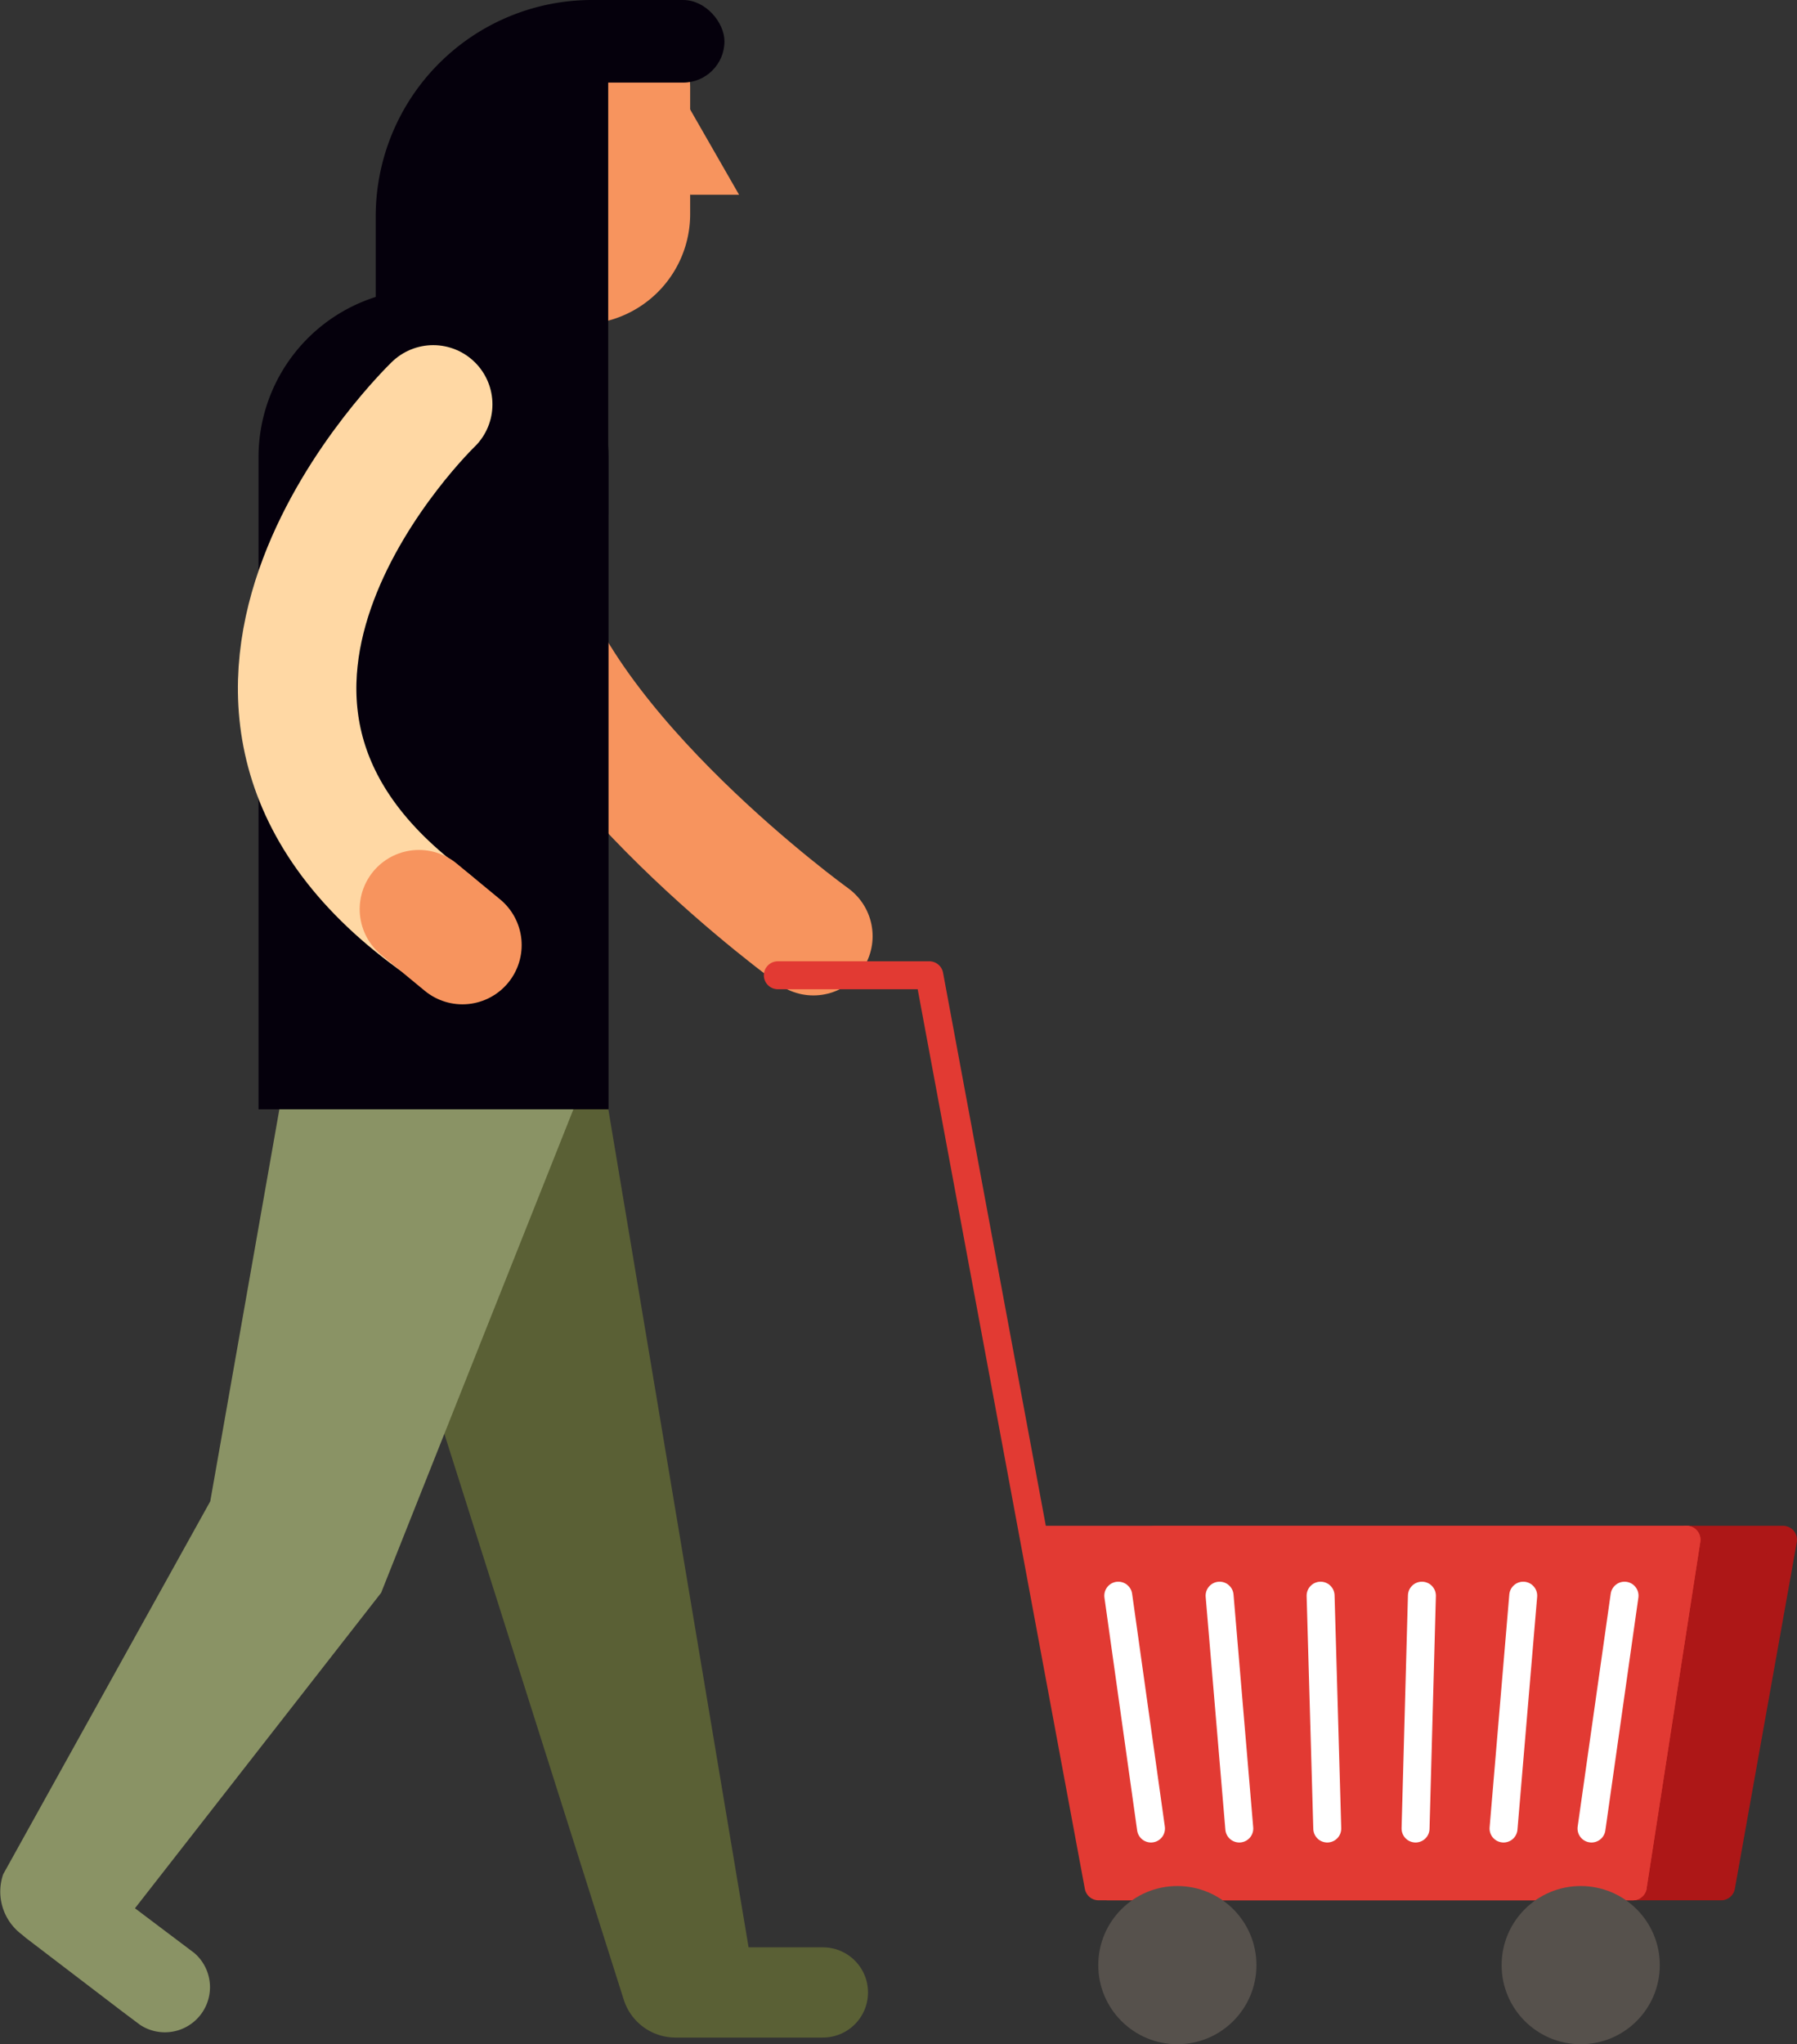 <svg xmlns="http://www.w3.org/2000/svg" viewBox="0 0 56.58 64.35">
  <rect x="0" y="0" width="56.58" height="64.35" fill="#333333" stroke="none"/>
  <g>
    <g>
      <g>
        <path d="M18.27,10.21h0a3.47,3.47,0,0,0,3.46-3.46v-4a3.53,3.53,0,0,0-.05-.56C21.41.58,15.2.51,14.87,2.09a3.94,3.94,0,0,0-.07.69v4A3.48,3.48,0,0,0,18.27,10.21Z" fill="#f7945e"/>
        <polygon points="21.73 6.13 23.27 6.13 21.56 3.15 21.73 6.13" fill="#f7945e"/>
      </g>
      <path d="M25.61,29.47s-8-5.76-9.33-11.21" fill="none" stroke="#f7945e" stroke-linecap="round" stroke-miterlimit="10" stroke-width="3.73"/>
      <g>
        <path d="M19,34l4.57,27.3h2.34a1.42,1.42,0,0,1,0,2.84H21.26a1.71,1.71,0,0,1-1.62-1.19L10.46,34Z" fill="#5a6035"/>
        <path d="M18.42,34,12,50.14,4.25,60.07l1.87,1.41a1.42,1.42,0,0,1-1.71,2.26l-.56-.42L.81,61l-.13-.11A1.68,1.68,0,0,1,.1,59L6.62,47.26,9.54,30.7Z" fill="#8a9365"/>
        <path d="M19.15,16.21V0h-.52a6.81,6.81,0,0,0-6.8,6.81v3.35Z" fill="#05000c"/>
        <path d="M8.13,9.1h11a0,0,0,0,1,0,0V29.63a5.29,5.29,0,0,1-5.29,5.29h-.44a5.29,5.29,0,0,1-5.29-5.29V9.1A0,0,0,0,1,8.13,9.1Z" transform="translate(27.27 44.02) rotate(-180)" fill="#05000c"/>
        <g>
          <path d="M13.64,12.73S4,22,13.64,29" fill="none" stroke="#ffd8a4" stroke-linecap="round" stroke-linejoin="round" stroke-width="3.73"/>
          <line x1="13.19" y1="28.62" x2="14.56" y2="29.75" fill="none" stroke="#f7945e" stroke-linecap="round" stroke-miterlimit="10" stroke-width="3.73"/>
        </g>
      </g>
      <rect x="17.63" width="5.18" height="2.6" rx="1.3" ry="1.3" transform="translate(40.44 2.6) rotate(-180)" fill="#05000c"/>
    </g>
    <g>
      <g>
        <polyline points="36.35 48.47 56.14 48.47 54.19 59.38 38.53 59.38" fill="#ad1717" stroke="#ad1717" stroke-linecap="round" stroke-linejoin="round" stroke-width="0.88"/>
        <g>
          <line x1="53.1" y1="48.47" x2="51.41" y2="59.37" fill="none" stroke="#e23a33" stroke-linecap="round" stroke-linejoin="round" stroke-width="0.88"/>
          <polyline points="32.71 48.47 53.1 48.47 51.41 59.38 34.89 59.38" fill="#e23a33" stroke="#e23a33" stroke-linecap="round" stroke-linejoin="round" stroke-width="0.88"/>
          <polyline points="51.41 59.38 34.59 59.38 29.26 30.7 24.49 30.7" fill="none" stroke="#e23a33" stroke-linecap="round" stroke-linejoin="round" stroke-width="0.88"/>
        </g>
        <circle cx="49.77" cy="61.86" r="2.49" fill="#56514c"/>
        <circle cx="37.07" cy="61.86" r="2.49" fill="#56514c"/>
      </g>
      <g>
        <line x1="51.15" y1="50.23" x2="50.11" y2="57.56" fill="none" stroke="#fff" stroke-linecap="round" stroke-miterlimit="10" stroke-width="0.88"/>
        <line x1="47.96" y1="50.23" x2="47.34" y2="57.56" fill="none" stroke="#fff" stroke-linecap="round" stroke-miterlimit="10" stroke-width="0.88"/>
        <line x1="44.77" y1="50.23" x2="44.57" y2="57.56" fill="none" stroke="#fff" stroke-linecap="round" stroke-miterlimit="10" stroke-width="0.88"/>
        <line x1="41.58" y1="50.23" x2="41.79" y2="57.56" fill="none" stroke="#fff" stroke-linecap="round" stroke-miterlimit="10" stroke-width="0.88"/>
        <line x1="38.4" y1="50.23" x2="39.02" y2="57.56" fill="none" stroke="#fff" stroke-linecap="round" stroke-miterlimit="10" stroke-width="0.88"/>
        <line x1="35.21" y1="50.23" x2="36.24" y2="57.56" fill="none" stroke="#fff" stroke-linecap="round" stroke-miterlimit="10" stroke-width="0.88"/>
      </g>
    </g>
  </g>
</svg>
